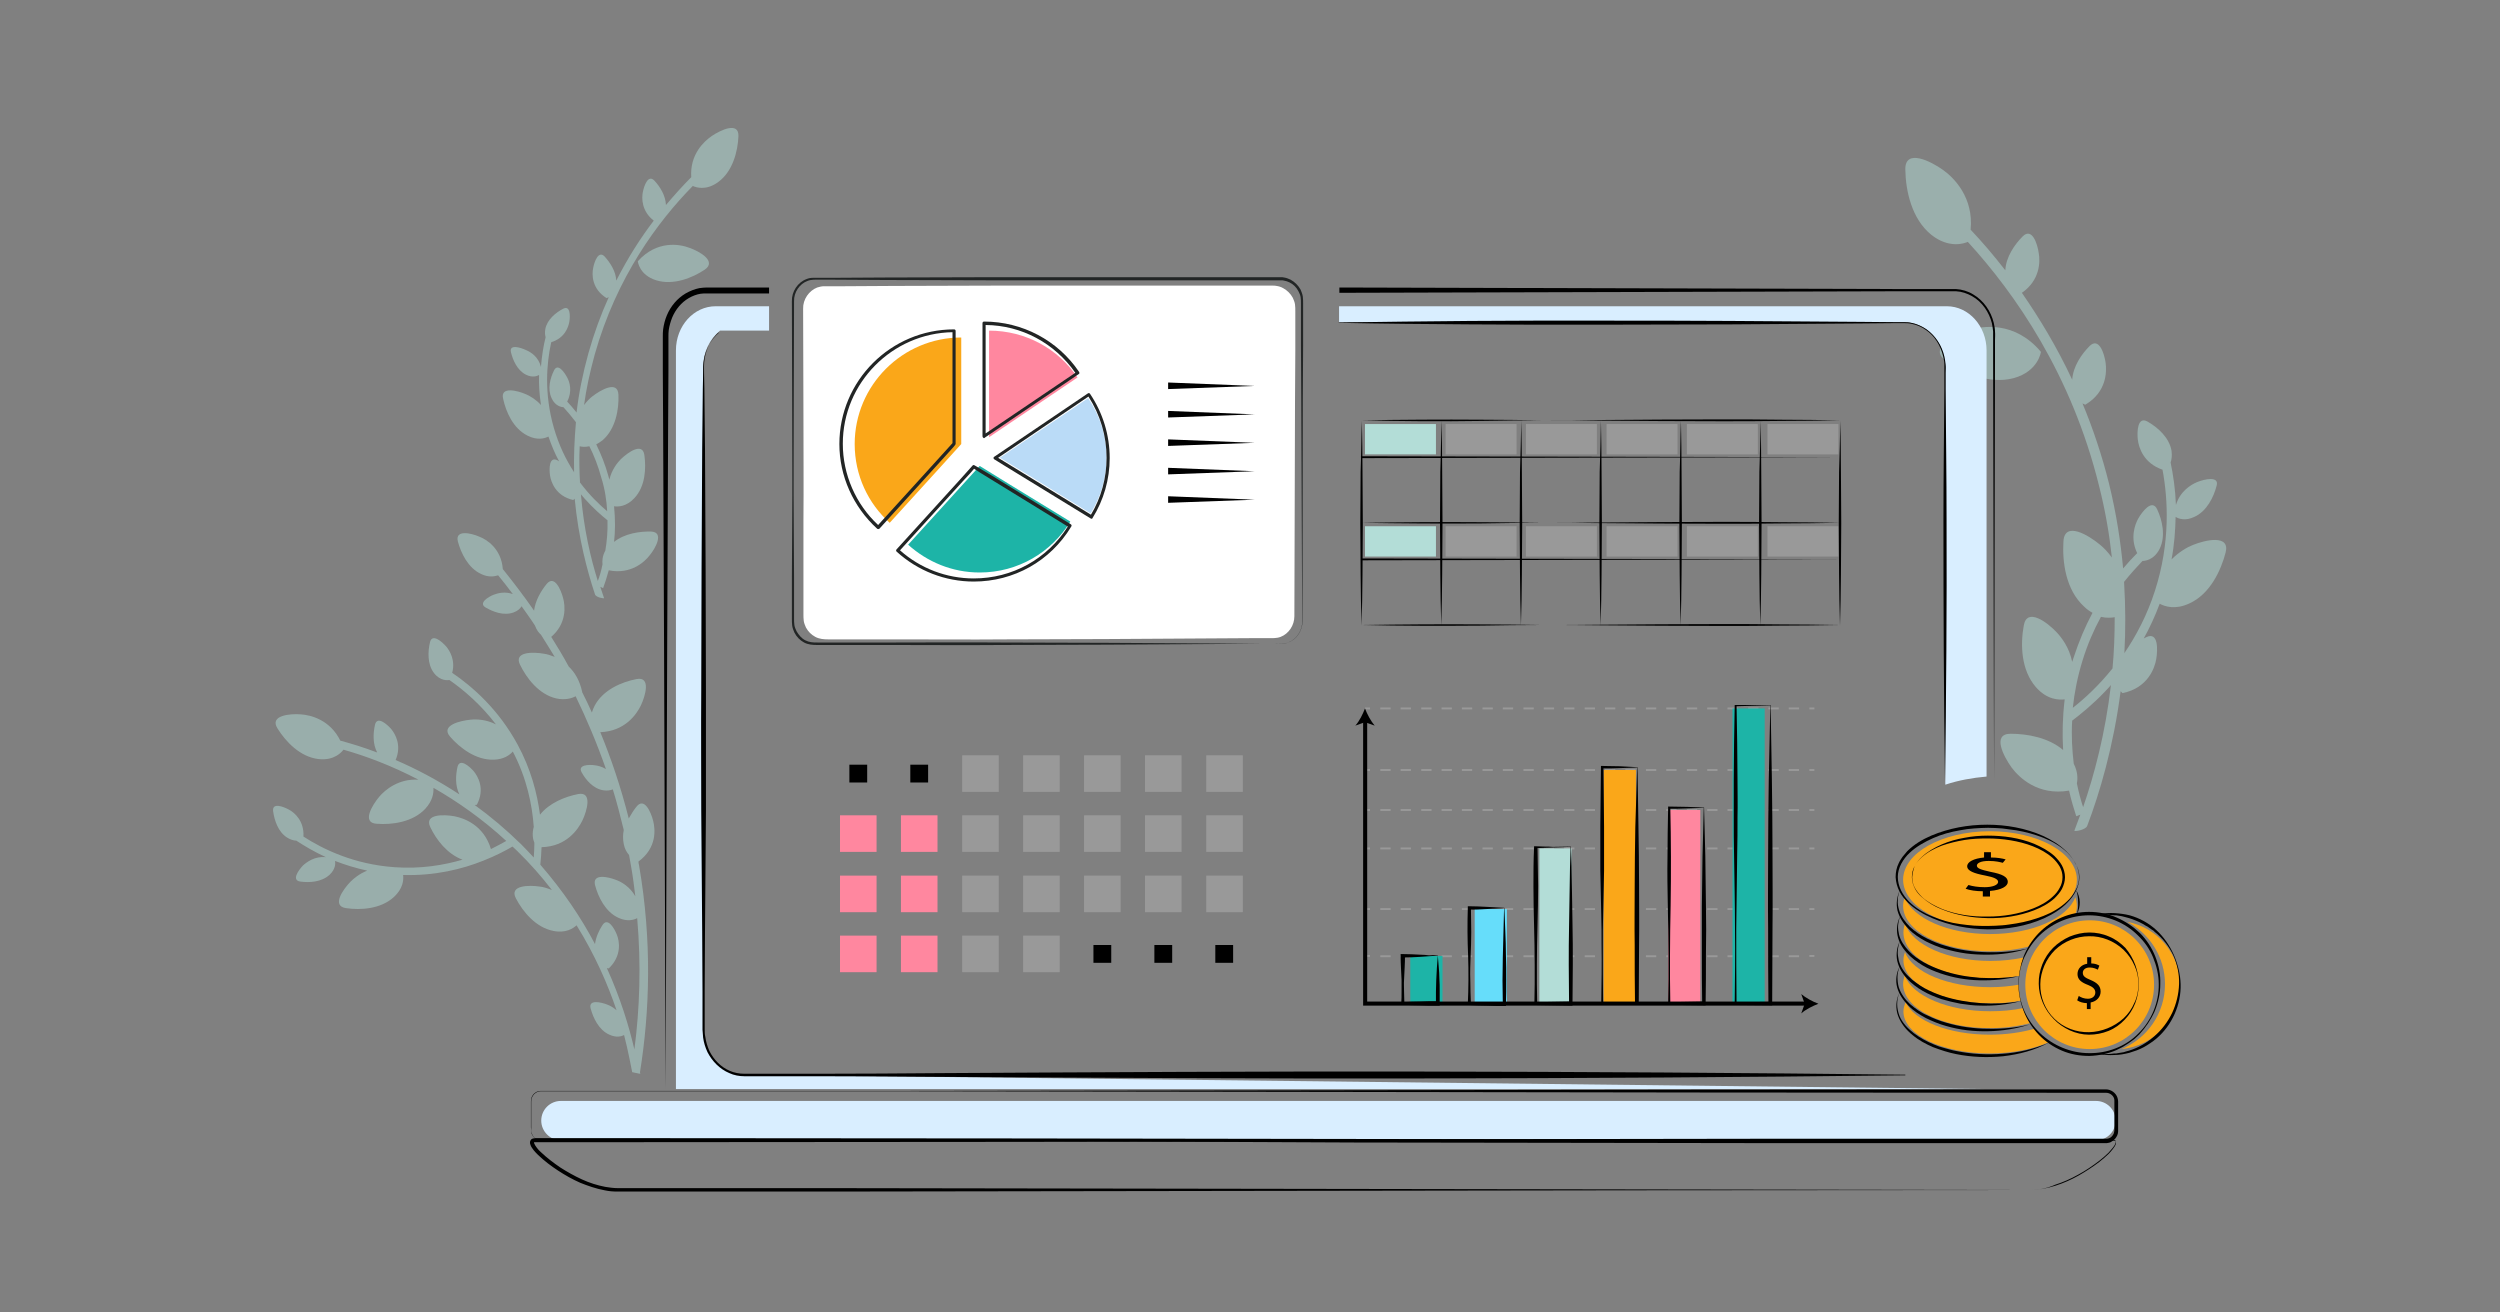 <?xml version="1.0" encoding="utf-8"?>
<!-- Generator: Adobe Illustrator 26.0.1, SVG Export Plug-In . SVG Version: 6.00 Build 0)  -->
<svg version="1.1" xmlns="http://www.w3.org/2000/svg" xmlns:xlink="http://www.w3.org/1999/xlink" x="0px" y="0px" width="800px"
	 height="420px" viewBox="0 0 800 420" style="enable-background:new 0 0 800 420;" xml:space="preserve">
<rect x="0" y="0" width="800" height="420" fill="#808080" stroke="none"/>
<style type="text/css">
	.st0{opacity:0.5;fill:#B3DDD7;}
	.st1{opacity:0.5;}
	.st2{fill:#B3DDD7;}
	.st3{fill:#D9EEFF;}
	.st4{fill:#999999;}
	.st5{fill:#1DB4A7;}
	.st6{fill:#66DDFA;}
	.st7{fill:#FAA719;}
	.st8{fill:#FF879F;}
	.st9{fill:#FFFFFF;}
	.st10{fill:#BADBF7;}
	.st11{fill:#222525;}
</style>
<g id="Layer_1">
</g>
<g id="Layer_2">
	<g>
		<path class="st0" d="M146.5,173.2c1,3.8,3.3,8.6,7.5,10.5c2.3,1.1,4.2,0.8,5.4,0.4c1.6,1.9,3.1,3.9,4.7,6
			c-2.5-0.9-4.8-0.3-6.1,0.2c-1.8,0.7-5,2.7-2.6,4.1s5.8,2.7,8.9,1.6c1.4-0.5,2.2-1.3,2.6-2c1.4,2,2.9,4,4.3,6.2
			c0.5,1.4,1.2,2.3,1.9,2.9c1.5,2.3,2.9,4.7,4.4,7.1c-1.3-0.5-2.5-0.9-3.4-1c-3.3-0.6-9.8-0.8-7.7,3.5c2.1,4.3,6,9.5,11.6,10.8
			c2.8,0.6,4.9,0,6.2-0.7c3.5,7.2,6.8,15,9.7,23.3c-1.3-0.8-2.6-1.1-3.5-1.2c-1.9-0.3-5.6-0.2-4.3,2.2c1.3,2.4,3.7,5.3,7,5.8
			c1.3,0.2,2.2,0,3-0.3c1.3,4.2,2.4,8.5,3.5,13c-0.3,1.5-0.3,3,0,4.5c0.3,1.6,1,2.7,1.7,3.5c0.2,1.1,0.4,2.2,0.6,3.4
			c0.6,3.3,1,6.5,1.4,9.8c-1.7-3-4.4-4.6-6.1-5.2c-2.5-1-7.7-2.2-6.8,1.6c1,3.8,3.3,8.6,7.5,10.5c2.8,1.3,4.9,0.7,6,0.1
			c1.3,15,0.8,29.1-0.9,42c-1.7-7.3-4.4-16.3-8.8-26c0.4,0.1,0.6,0.1,0.6,0.1c4.3-4.1,3.4-8.8,2.6-10.8c-0.8-2-2.9-5.7-4.6-3.1
			c-1.1,1.7-2.1,3.8-2.4,6.1c-4.4-8.4-10.2-17-17.5-25.4c0.2-1.6,0.3-3.5,0.4-5.6c8-0.2,11.7-5.7,13.1-8.6c1.4-3,3.3-9.3-1.4-8.4
			c-4.1,0.8-9.2,2.8-12.2,6.6c-0.9-6.8-2.9-14.6-7.2-22.5c-6.1-11.2-14.3-18.4-20.9-22.9c1.1-4-0.8-7.1-1.9-8.4
			c-1.4-1.6-4.5-4.3-5.2-1.4c-0.7,2.9-0.9,7.1,1.3,9.9c2,2.6,4.5,2.3,4.9,2.2c4.6,3.2,10,7.8,14.9,14.2c-3.1-1.6-6.3-1.7-8.1-1.5
			c-3.3,0.3-9.7,1.8-6.6,5.4c3.1,3.6,8.3,7.6,14,7.4c3.2-0.1,5-1.4,6.1-2.6c4.5,8.6,6.2,17.1,6.7,24.1c-0.6,2.2-0.3,3.9,0.2,5.1
			c0,1.7-0.1,3.2-0.2,4.7c-1.3-1.4-2.6-2.8-4-4.2c-4.9-4.8-9.9-9-14.9-12.6c0.4,0,0.7-0.1,0.7-0.1c2.7-5.1,0.3-9.1-1-10.7
			c-1.4-1.6-4.5-4.3-5.2-1.4c-0.6,2.6-0.8,6,0.6,8.8c-7-4.6-13.9-8.2-20.4-11c2-4.7-0.1-8.3-1.4-9.9c-1.4-1.6-4.5-4.3-5.2-1.4
			c-0.6,2.6-0.8,6.1,0.7,8.9c-4.2-1.6-8.1-2.8-11.8-3.8c-3.3-6.7-9.5-8.2-12.6-8.4c-3.4-0.3-10.2,0.3-7.5,4.5
			c2.6,4.2,7.2,9.1,13.1,9.8c5.1,0.6,7.5-2.3,8-3c7.1,2,15.4,5.1,24,9.6c-6.4-0.4-10.7,3.3-12.5,5.4c-2.2,2.6-5.8,8.4-0.9,8.7
			c4.9,0.4,11.6-0.5,15.6-4.8c2.4-2.6,2.7-5.1,2.6-6.7c7.7,4.4,15.7,10,23.3,17c-1.4,0.8-3.1,1.7-4.9,2.6
			c-2.3-7.7-8.6-9.9-11.7-10.5c-3.3-0.6-9.8-0.8-7.7,3.5c1.9,4,5.4,8.6,10.3,10.4c-6.2,1.8-13.5,3-21.8,2.4
			c-12.7-0.9-22.6-5.6-29.1-9.8c0.3-5-2.9-7.7-4.6-8.6c-1.8-1-5.5-2.4-5.1,0.5c0.4,2.9,1.6,6.7,4.6,8.5c1,0.6,2,0.9,2.8,0.9
			c2.6,1.7,5.8,3.6,9.5,5.3c-3.6-0.4-6.2,1.6-7.4,2.7c-1.4,1.5-3.7,4.7-0.8,5.1c2.9,0.4,6.8,0.2,9.4-2.2c1.8-1.7,1.9-3.5,1.7-4.4
			c3.1,1.2,6.6,2.3,10.3,3.1c-2.5,1-4.3,2.5-5.4,3.6c-2.3,2.4-6.1,7.7-1.4,8.4c4.7,0.7,11.2,0.3,15.4-3.6c2.9-2.7,3.1-5.5,2.9-7
			c10.2,0.3,19-1.9,25.7-4.6c3.8-1.5,6.9-3.1,9.3-4.5c0.5,0.4,0.9,0.9,1.4,1.3c4.2,4.1,7.9,8.3,11.2,12.6c-1.5-0.6-2.8-1-3.9-1.1
			c-3.3-0.5-9.9-0.5-7.6,3.8c2.2,4.2,6.3,9.3,12,10.4c3.9,0.8,6.3-0.8,7.4-1.8c5.9,9.5,10,18.9,12.8,27.2c-1-0.9-2.1-1.5-2.9-1.8
			c-2-0.8-6.2-1.8-5.4,1.2c0.8,3,2.6,6.9,6,8.4c2.2,1,3.8,0.6,4.7,0.1c1.2,4.5,2.6,11.9,2.6,11.9l2.4,0.5l0.2,0
			c0-0.2-0.1-0.3-0.1-0.5c3.1-19.4,3.9-41.8-0.3-66.2c-0.1-0.4-0.2-0.8-0.2-1.2c0,0,0,0,0,0c6-4.4,5.4-10.4,4.7-13.1
			c-0.7-2.7-2.8-7.6-5.3-4.5c-0.9,1.1-1.7,2.4-2.5,3.8c-2.5-9.9-5.6-19.1-9.1-27.6c7.9-0.3,11.6-5.7,13-8.6c1.4-3,3.3-9.3-1.4-8.4
			c-4.7,0.9-10.7,3.4-13.4,8.5c-0.4,0.8-0.7,1.5-0.9,2.2c-1-2.2-2-4.4-3.1-6.5c0,0,0-0.1,0-0.1c-0.8-3.7-2.4-6.3-4.3-8.1
			c-1.8-3.3-3.7-6.5-5.6-9.5c5-4.3,4.5-9.9,3.8-12.4c-0.7-2.7-2.8-7.6-5.3-4.5c-1.8,2.2-3.6,5.3-4,8.5c-3.4-4.9-6.8-9.3-10-13.3
			c-0.5-6.6-5.2-9.5-7.6-10.4C150.8,170.6,145.6,169.4,146.5,173.2z"/>
		<g class="st1">
			<path class="st2" d="M644.4,121c7.9-2.2,8.7-8.4,8.7-8.4c-8.3-9.9-18.7-8.4-23.2-6.9c-4.5,1.5-12.9,5.7-7.3,9.7
				C628.1,119.3,636.6,123.1,644.4,121z"/>
			<path class="st2" d="M703,154.3c-1.9,0.8-5.4,2.9-6.7,7.3c-0.2-5.2-0.9-9.7-1.7-13.6c0.3-0.9,0.5-2.1,0.3-3.7
				c-0.7-4.3-4.5-7.6-7.7-9.4c-3.2-1.8-3.4,3.2-3.1,5.8c0.3,2.5,1.8,7.5,7.9,9.6c1.8,9.6,2.5,23.4-2.4,38.7c-2.5,7.8-6,14.4-9.8,20
				c0.4-7.2,0.4-14.8-0.1-22.8c2-2.5,4-4.7,5.9-6.7c0.5,0,3.6-0.1,5.5-3.9c2-4.1,0.8-9.2-0.8-12.6c-1.6-3.5-4.8,0.7-6.1,3
				c-1.1,2-2.6,6.3-0.3,11c-1.5,1.5-3,3.1-4.5,4.9c-0.8-8.7-2.2-17.7-4.5-27.1c-2.3-9.2-5.2-17.8-8.5-25.7c0.5,0.3,0.9,0.4,0.9,0.4
				c6.8-4,6.9-10.5,6.5-13.4c-0.4-2.9-2.1-8.3-5.1-5.4c-2.6,2.6-5.3,6.5-5.6,10.8c-4.9-10.5-10.5-19.7-16.1-27.8
				c5.8-4,5.9-9.9,5.4-12.7c-0.4-2.9-2.1-8.3-5.1-5.4c-2.6,2.6-5.4,6.6-5.6,10.9c-3.8-4.9-7.5-9.2-11.1-13c1-10.3-5.3-16.6-8.8-19.1
				c-3.9-2.8-12.2-7-12.1-0.2c0.1,6.8,2,15.9,8.4,21c5.6,4.4,10.5,2.7,11.6,2.2c15.1,16.5,33.2,42.4,42,78.1
				c2,7.9,3.3,15.5,4.1,22.9c-1.3-1.8-2.7-3.2-3.8-4.1c-3.6-3-11.3-7.7-11.7-1.1c-0.4,6.6,0.7,15.5,6.6,20.9c0.9,0.9,1.8,1.5,2.7,2
				c-2.3,4.3-4.3,9-6,14.2c-0.2,0.5-0.3,1-0.5,1.5c-0.9-4.5-3.3-7.7-5-9.5c-2.9-3.1-9.5-8.1-10.5-2.1c-1.1,6-0.9,14.2,3.9,19.7
				c3.6,4.1,7.4,4.1,9.2,3.9c-0.7,5.8-0.8,11.2-0.5,16.2c-4.7-4-11.5-5.2-16.8-5.2c-6.1,0-2.2,7.3,0.3,10.8
				c2.4,3.2,8.4,9.1,18.4,7.4c0.7,3.2,1.6,6,2.3,8.2l1.3-0.5c-0.7,1.8-1.3,3.5-1.9,5.1c-0.1,0.4,3.6-0.2,4.1-1.5
				c4-10.5,8.4-25.4,10.7-43.1c0.4,0.4,0.6,0.6,0.6,0.6c8-1.6,10.3-7.9,10.8-10.9c0.5-3,0.7-8.9-3.2-7c-0.3,0.1-0.5,0.3-0.8,0.4
				c1.9-3.4,3.6-7.1,5.1-11.1c1.7,0.9,5,2,9.5-0.1c6.6-3,10.1-10.5,11.6-16.3c1.5-5.9-6.6-4-10.5-2.4c-1.8,0.7-4.4,2.2-6.8,4.6
				c0.9-4.8,1.2-9.3,1.3-13.6c0.9,0.6,3.1,1.4,6,0c4-1.8,6.2-6.4,7.1-9.9C710.3,152.2,705.4,153.3,703,154.3z M666.4,211.4
				c1.6-5.2,3.6-9.8,5.9-14c1.8,0.4,3.4,0.3,4.4,0.1c0,5.7-0.2,11.2-0.7,16.4c-4.4,5.5-9,9.7-12.7,12.6
				C663.8,221.7,664.8,216.6,666.4,211.4z M664.6,250.7c0.3-1.5,0.3-3.8-1-6.3c-0.5-4.2-0.8-8.8-0.5-13.8c2.9-2.2,6.7-5.3,10.5-9.3
				c0.6-0.7,1.3-1.3,1.9-2.1c-1.8,15.6-5.4,28.9-8.9,39.1C665.9,256.2,665.2,253.6,664.6,250.7z"/>
		</g>
		<g class="st1">
			<path class="st2" d="M210,89.7c-5.5-1.7-5.9-6.1-5.9-6.1c6.1-6.8,13.4-5.5,16.5-4.3c3.2,1.1,8.9,4.3,4.9,7
				C221.6,88.9,215.5,91.4,210,89.7z"/>
			<path class="st2" d="M163.5,112.7c0.6,2.5,2,5.8,4.8,7.2c2,1,3.5,0.5,4.2,0.1c-0.1,3,0.1,6.2,0.6,9.6c-1.6-1.8-3.4-2.8-4.7-3.4
				c-2.7-1.2-8.4-2.7-7.4,1.4c0.9,4.2,3.2,9.5,7.8,11.8c3.1,1.6,5.5,0.9,6.7,0.3c1,2.9,2.1,5.5,3.4,7.9c-0.2-0.1-0.4-0.2-0.5-0.3
				c-2.7-1.4-2.7,2.7-2.4,4.8c0.3,2.1,1.8,6.6,7.4,7.9c0,0,0.2-0.1,0.5-0.4c1.2,12.6,4,23.1,6.5,30.6c0.3,1,3,1.4,2.9,1.2
				c-0.4-1.1-0.8-2.4-1.2-3.6l0.9,0.4c0.6-1.6,1.2-3.5,1.8-5.7c7,1.4,11.4-2.6,13.1-4.8c1.9-2.3,4.7-7.4,0.5-7.6
				c-3.7-0.1-8.5,0.6-11.9,3.3c0.4-3.5,0.4-7.3,0-11.4c1.2,0.2,3.9,0.2,6.5-2.6c3.5-3.7,3.8-9.5,3.2-13.8c-0.6-4.2-5.3-0.8-7.5,1.3
				c-1.2,1.2-3,3.5-3.7,6.6c-0.1-0.4-0.2-0.7-0.3-1.1c-1-3.7-2.4-7.1-3.9-10.2c0.6-0.3,1.3-0.8,2-1.3c4.2-3.6,5.3-9.9,5.1-14.6
				c-0.2-4.7-5.7-1.5-8.3,0.5c-0.8,0.6-1.8,1.6-2.7,2.8c0.7-5.2,1.9-10.6,3.4-16.1c7-24.9,20.3-42.7,31.4-54
				c0.8,0.4,4.2,1.7,8.2-1.3c4.6-3.4,6.2-9.8,6.4-14.6c0.2-4.8-5.7-2-8.5-0.1c-2.5,1.7-7.1,5.9-6.6,13.2c-2.6,2.6-5.3,5.6-8.1,8.9
				c-0.1-3-1.9-5.9-3.7-7.8c-2-2.1-3.3,1.6-3.7,3.7c-0.4,1.9-0.4,6.1,3.5,9.1c-4.2,5.5-8.3,11.9-12,19.2c-0.1-3-2-5.8-3.7-7.7
				c-2-2.1-3.3,1.6-3.7,3.7c-0.4,2-0.5,6.6,4.3,9.6c0,0,0.3-0.1,0.7-0.3c-2.5,5.5-4.7,11.5-6.5,17.9c-1.8,6.5-3.1,12.9-3.8,19
				c-1-1.3-2.1-2.5-3-3.5c1.7-3.2,0.8-6.3,0-7.7c-0.9-1.7-3-4.7-4.2-2.3c-1.2,2.4-2.2,5.9-0.8,8.9c1.2,2.7,3.4,2.9,3.8,2.9
				c1.3,1.4,2.6,3,4,4.8c-0.5,5.6-0.7,10.9-0.6,16c-2.6-4-4.9-8.7-6.5-14.3c-3.1-10.9-2.3-20.6-0.8-27.3c4.3-1.3,5.5-4.8,5.8-6.6
				c0.3-1.8,0.3-5.3-2-4.1c-2.3,1.2-5.1,3.4-5.7,6.5c-0.2,1.1-0.1,1.9,0.1,2.6c-0.7,2.7-1.2,5.9-1.5,9.5c-0.8-3.2-3.2-4.7-4.6-5.3
				C166.4,111.1,162.9,110.1,163.5,112.7z M194.3,163.6c-2.6-2.2-5.7-5.2-8.7-9.2c-0.2-3.7-0.3-7.6-0.1-11.6c0.7,0.2,1.8,0.3,3.1,0
				c1.5,3,2.8,6.3,3.8,10C193.6,156.6,194.1,160.2,194.3,163.6z M191.3,185.9c-2.3-7.3-4.5-16.7-5.4-27.7c0.4,0.5,0.9,1,1.3,1.5
				c2.6,2.9,5.2,5.2,7.2,6.8c0.1,3.5-0.2,6.8-0.7,9.7c-1,1.8-1,3.4-0.9,4.4C192.4,182.6,191.9,184.4,191.3,185.9z"/>
		</g>
		<path class="st3" d="M622.5,117.6v133.5c4.2-1.4,8.6-2.2,13.2-2.6V112.1c0-7.7-5.7-14.1-12.7-14.1H428.5v5.1h181
			C616.7,103.2,622.5,109.7,622.5,117.6z"/>
		<path class="st3" d="M237.9,343.9c-7.1,0-12.9-6.5-12.9-14.4v-212c0-4.8,2.1-9,5.4-11.7h15.7v-7.8H229c-7,0-12.7,6.3-12.7,14.1
			v236.4h419.3L237.9,343.9z"/>
		<g>
			<rect x="436.8" y="226.4" class="st4" width="1.6" height="0.6"/>
			<path class="st4" d="M575.7,227h-3.3v-0.6h3.3V227z M569.2,227h-3.3v-0.6h3.3V227z M562.7,227h-3.3v-0.6h3.3V227z M556.1,227
				h-3.3v-0.6h3.3V227z M549.6,227h-3.3v-0.6h3.3V227z M543.1,227h-3.3v-0.6h3.3V227z M536.5,227h-3.3v-0.6h3.3V227z M530,227h-3.3
				v-0.6h3.3V227z M523.4,227h-3.3v-0.6h3.3V227z M516.9,227h-3.3v-0.6h3.3V227z M510.4,227h-3.3v-0.6h3.3V227z M503.8,227h-3.3
				v-0.6h3.3V227z M497.3,227H494v-0.6h3.3V227z M490.8,227h-3.3v-0.6h3.3V227z M484.2,227h-3.3v-0.6h3.3V227z M477.7,227h-3.3v-0.6
				h3.3V227z M471.1,227h-3.3v-0.6h3.3V227z M464.6,227h-3.3v-0.6h3.3V227z M458.1,227h-3.3v-0.6h3.3V227z M451.5,227h-3.3v-0.6h3.3
				V227z M445,227h-3.3v-0.6h3.3V227z"/>
			<rect x="579" y="226.4" class="st4" width="1.6" height="0.6"/>
		</g>
		<g>
			<rect x="436.8" y="246.1" class="st4" width="1.6" height="0.6"/>
			<path class="st4" d="M575.7,246.7h-3.3v-0.6h3.3V246.7z M569.2,246.7h-3.3v-0.6h3.3V246.7z M562.7,246.7h-3.3v-0.6h3.3V246.7z
				 M556.1,246.7h-3.3v-0.6h3.3V246.7z M549.6,246.7h-3.3v-0.6h3.3V246.7z M543.1,246.7h-3.3v-0.6h3.3V246.7z M536.5,246.7h-3.3
				v-0.6h3.3V246.7z M530,246.7h-3.3v-0.6h3.3V246.7z M523.4,246.7h-3.3v-0.6h3.3V246.7z M516.9,246.7h-3.3v-0.6h3.3V246.7z
				 M510.4,246.7h-3.3v-0.6h3.3V246.7z M503.8,246.7h-3.3v-0.6h3.3V246.7z M497.3,246.7H494v-0.6h3.3V246.7z M490.8,246.7h-3.3v-0.6
				h3.3V246.7z M484.2,246.7h-3.3v-0.6h3.3V246.7z M477.7,246.7h-3.3v-0.6h3.3V246.7z M471.1,246.7h-3.3v-0.6h3.3V246.7z
				 M464.6,246.7h-3.3v-0.6h3.3V246.7z M458.1,246.7h-3.3v-0.6h3.3V246.7z M451.5,246.7h-3.3v-0.6h3.3V246.7z M445,246.7h-3.3v-0.6
				h3.3V246.7z"/>
			<rect x="579" y="246.1" class="st4" width="1.6" height="0.6"/>
		</g>
		<g>
			<rect x="436.8" y="258.9" class="st4" width="1.6" height="0.6"/>
			<path class="st4" d="M575.7,259.5h-3.3v-0.6h3.3V259.5z M569.2,259.5h-3.3v-0.6h3.3V259.5z M562.7,259.5h-3.3v-0.6h3.3V259.5z
				 M556.1,259.5h-3.3v-0.6h3.3V259.5z M549.6,259.5h-3.3v-0.6h3.3V259.5z M543.1,259.5h-3.3v-0.6h3.3V259.5z M536.5,259.5h-3.3
				v-0.6h3.3V259.5z M530,259.5h-3.3v-0.6h3.3V259.5z M523.4,259.5h-3.3v-0.6h3.3V259.5z M516.9,259.5h-3.3v-0.6h3.3V259.5z
				 M510.4,259.5h-3.3v-0.6h3.3V259.5z M503.8,259.5h-3.3v-0.6h3.3V259.5z M497.3,259.5H494v-0.6h3.3V259.5z M490.8,259.5h-3.3v-0.6
				h3.3V259.5z M484.2,259.5h-3.3v-0.6h3.3V259.5z M477.7,259.5h-3.3v-0.6h3.3V259.5z M471.1,259.5h-3.3v-0.6h3.3V259.5z
				 M464.6,259.5h-3.3v-0.6h3.3V259.5z M458.1,259.5h-3.3v-0.6h3.3V259.5z M451.5,259.5h-3.3v-0.6h3.3V259.5z M445,259.5h-3.3v-0.6
				h3.3V259.5z"/>
			<rect x="579" y="258.9" class="st4" width="1.6" height="0.6"/>
		</g>
		<g>
			<rect x="436.8" y="271.2" class="st4" width="1.6" height="0.6"/>
			<path class="st4" d="M575.7,271.8h-3.3v-0.6h3.3V271.8z M569.2,271.8h-3.3v-0.6h3.3V271.8z M562.7,271.8h-3.3v-0.6h3.3V271.8z
				 M556.1,271.8h-3.3v-0.6h3.3V271.8z M549.6,271.8h-3.3v-0.6h3.3V271.8z M543.1,271.8h-3.3v-0.6h3.3V271.8z M536.5,271.8h-3.3
				v-0.6h3.3V271.8z M530,271.8h-3.3v-0.6h3.3V271.8z M523.4,271.8h-3.3v-0.6h3.3V271.8z M516.9,271.8h-3.3v-0.6h3.3V271.8z
				 M510.4,271.8h-3.3v-0.6h3.3V271.8z M503.8,271.8h-3.3v-0.6h3.3V271.8z M497.3,271.8H494v-0.6h3.3V271.8z M490.8,271.8h-3.3v-0.6
				h3.3V271.8z M484.2,271.8h-3.3v-0.6h3.3V271.8z M477.7,271.8h-3.3v-0.6h3.3V271.8z M471.1,271.8h-3.3v-0.6h3.3V271.8z
				 M464.6,271.8h-3.3v-0.6h3.3V271.8z M458.1,271.8h-3.3v-0.6h3.3V271.8z M451.5,271.8h-3.3v-0.6h3.3V271.8z M445,271.8h-3.3v-0.6
				h3.3V271.8z"/>
			<rect x="579" y="271.2" class="st4" width="1.6" height="0.6"/>
		</g>
		<g>
			<rect x="436.8" y="290.6" class="st4" width="1.6" height="0.6"/>
			<path class="st4" d="M575.7,291.2h-3.3v-0.6h3.3V291.2z M569.2,291.2h-3.3v-0.6h3.3V291.2z M562.7,291.2h-3.3v-0.6h3.3V291.2z
				 M556.1,291.2h-3.3v-0.6h3.3V291.2z M549.6,291.2h-3.3v-0.6h3.3V291.2z M543.1,291.2h-3.3v-0.6h3.3V291.2z M536.5,291.2h-3.3
				v-0.6h3.3V291.2z M530,291.2h-3.3v-0.6h3.3V291.2z M523.4,291.2h-3.3v-0.6h3.3V291.2z M516.9,291.2h-3.3v-0.6h3.3V291.2z
				 M510.4,291.2h-3.3v-0.6h3.3V291.2z M503.8,291.2h-3.3v-0.6h3.3V291.2z M497.3,291.2H494v-0.6h3.3V291.2z M490.8,291.2h-3.3v-0.6
				h3.3V291.2z M484.2,291.2h-3.3v-0.6h3.3V291.2z M477.7,291.2h-3.3v-0.6h3.3V291.2z M471.1,291.2h-3.3v-0.6h3.3V291.2z
				 M464.6,291.2h-3.3v-0.6h3.3V291.2z M458.1,291.2h-3.3v-0.6h3.3V291.2z M451.5,291.2h-3.3v-0.6h3.3V291.2z M445,291.2h-3.3v-0.6
				h3.3V291.2z"/>
			<rect x="579" y="290.6" class="st4" width="1.6" height="0.6"/>
		</g>
		<g>
			<rect x="436.8" y="305.6" class="st4" width="1.6" height="0.6"/>
			<path class="st4" d="M575.7,306.3h-3.3v-0.6h3.3V306.3z M569.2,306.3h-3.3v-0.6h3.3V306.3z M562.7,306.3h-3.3v-0.6h3.3V306.3z
				 M556.1,306.3h-3.3v-0.6h3.3V306.3z M549.6,306.3h-3.3v-0.6h3.3V306.3z M543.1,306.3h-3.3v-0.6h3.3V306.3z M536.5,306.3h-3.3
				v-0.6h3.3V306.3z M530,306.3h-3.3v-0.6h3.3V306.3z M523.4,306.3h-3.3v-0.6h3.3V306.3z M516.9,306.3h-3.3v-0.6h3.3V306.3z
				 M510.4,306.3h-3.3v-0.6h3.3V306.3z M503.8,306.3h-3.3v-0.6h3.3V306.3z M497.3,306.3H494v-0.6h3.3V306.3z M490.8,306.3h-3.3v-0.6
				h3.3V306.3z M484.2,306.3h-3.3v-0.6h3.3V306.3z M477.7,306.3h-3.3v-0.6h3.3V306.3z M471.1,306.3h-3.3v-0.6h3.3V306.3z
				 M464.6,306.3h-3.3v-0.6h3.3V306.3z M458.1,306.3h-3.3v-0.6h3.3V306.3z M451.5,306.3h-3.3v-0.6h3.3V306.3z M445,306.3h-3.3v-0.6
				h3.3V306.3z"/>
			<rect x="579" y="305.6" class="st4" width="1.6" height="0.6"/>
		</g>
		<rect x="451.3" y="305.9" class="st5" width="10.3" height="15.2"/>
		<rect x="471.9" y="290.9" class="st6" width="10.3" height="30.3"/>
		<rect x="492.6" y="271.5" class="st2" width="10.3" height="49.6"/>
		<rect x="513.2" y="246.4" class="st7" width="10.3" height="74.8"/>
		<rect x="533.8" y="259.2" class="st8" width="10.3" height="62"/>
		<rect x="554.4" y="226.7" class="st5" width="10.3" height="94.4"/>
		<rect x="565.6" y="135.7" class="st4" width="22.7" height="9.7"/>
		<rect x="539.8" y="135.7" class="st4" width="22.7" height="9.7"/>
		<rect x="514.1" y="135.7" class="st4" width="22.7" height="9.7"/>
		<rect x="488.3" y="135.7" class="st4" width="22.7" height="9.7"/>
		<rect x="462.6" y="135.7" class="st4" width="22.7" height="9.7"/>
		<rect x="436.8" y="135.7" class="st2" width="22.7" height="9.7"/>
		<rect x="565.6" y="168.4" class="st4" width="22.7" height="9.7"/>
		<rect x="539.8" y="168.4" class="st4" width="22.7" height="9.7"/>
		<rect x="514.1" y="168.4" class="st4" width="22.7" height="9.7"/>
		<rect x="488.3" y="168.4" class="st4" width="22.7" height="9.7"/>
		<rect x="462.6" y="168.4" class="st4" width="22.7" height="9.7"/>
		<rect x="436.8" y="168.4" class="st2" width="22.7" height="9.7"/>
		<g>
			<rect x="271.8" y="244.7" width="5.7" height="5.7"/>
			<rect x="268.8" y="260.9" class="st8" width="11.7" height="11.7"/>
			<rect x="268.8" y="280.2" class="st8" width="11.7" height="11.7"/>
			<rect x="268.8" y="299.4" class="st8" width="11.7" height="11.7"/>
			<rect x="291.3" y="244.7" width="5.7" height="5.7"/>
			<rect x="369.4" y="302.4" width="5.7" height="5.7"/>
			<rect x="349.9" y="302.4" width="5.7" height="5.7"/>
			<rect x="388.9" y="302.4" width="5.7" height="5.7"/>
			<rect x="288.3" y="260.9" class="st8" width="11.7" height="11.7"/>
			<rect x="288.3" y="280.2" class="st8" width="11.7" height="11.7"/>
			<rect x="288.3" y="299.4" class="st8" width="11.7" height="11.7"/>
			<rect x="307.9" y="241.7" class="st4" width="11.7" height="11.7"/>
			<rect x="307.9" y="260.9" class="st4" width="11.7" height="11.7"/>
			<rect x="307.9" y="280.2" class="st4" width="11.7" height="11.7"/>
			<rect x="307.9" y="299.4" class="st4" width="11.7" height="11.7"/>
			<rect x="327.4" y="241.7" class="st4" width="11.7" height="11.7"/>
			<rect x="327.4" y="260.9" class="st4" width="11.7" height="11.7"/>
			<rect x="327.4" y="280.2" class="st4" width="11.7" height="11.7"/>
			<rect x="327.4" y="299.4" class="st4" width="11.7" height="11.7"/>
			<rect x="346.9" y="241.7" class="st4" width="11.7" height="11.7"/>
			<rect x="346.9" y="280.2" class="st4" width="11.7" height="11.7"/>
			<rect x="366.4" y="241.7" class="st4" width="11.7" height="11.7"/>
			<rect x="366.4" y="260.9" class="st4" width="11.7" height="11.7"/>
			<rect x="346.9" y="260.9" class="st4" width="11.7" height="11.7"/>
			<rect x="386" y="241.7" class="st4" width="11.7" height="11.7"/>
			<rect x="386" y="260.9" class="st4" width="11.7" height="11.7"/>
			<rect x="366.4" y="280.2" class="st4" width="11.7" height="11.7"/>
			<rect x="386" y="280.2" class="st4" width="11.7" height="11.7"/>
		</g>
		<path class="st3" d="M179.5,364.9h491.2c3.5,0,6.3-2.8,6.3-6.3l0,0c0-3.5-2.8-6.3-6.3-6.3H179.5c-3.5,0-6.3,2.8-6.3,6.3l0,0
			C173.2,362,176,364.9,179.5,364.9z"/>
		<path class="st9" d="M414.2,197.2c0,2.9-1.8,5.6-4.4,6.6c-1.3,0.5-2.7,0.4-4,0.4l-4,0l-16.1,0.1l-32.2,0.2l-32.2,0.1
			c-10.7,0.1-21.5,0-32.2,0l-16.1,0l-8,0c-1.3,0-2.8-0.1-4.1-0.8c-1.3-0.7-2.3-1.7-3-3c-0.3-0.7-0.6-1.4-0.7-2.1
			c-0.1-0.7-0.1-1.5-0.1-2.2l0-4.2l0-8.5l0-17c0.1-11.3,0-22.6,0-34l-0.1-34c-0.1-3,1.9-5.8,4.5-6.8c0.7-0.2,1.4-0.4,2.1-0.4
			c0.7,0,1.3,0,2,0l4,0l16.1-0.1l32.2-0.1l64.4,0l16.1,0l8,0l1,0c0.4,0,0.7,0,1.1,0.1c0.7,0.1,1.4,0.3,2.1,0.7
			c1.3,0.7,2.4,1.8,3.1,3.1c0.3,0.7,0.6,1.4,0.7,2.1c0.1,0.7,0.1,1.5,0.1,2.2l0,4.2l0,8.5l-0.1,17L414.2,197.2z"/>
		<path d="M428.5,92l180.4,0.5l11.3,0c1.9,0,3.7,0,5.7,0c1.9,0.1,3.9,0.7,5.5,1.7c3.4,2,5.7,5.4,6.6,9.1c0.2,0.9,0.4,1.9,0.4,2.8
			c0.1,1,0,1.9,0,2.8l0,5.6l-0.1,45.1l-0.2,90.2l-0.2-90.2l-0.1-45.1l0-5.6c0-0.9,0-1.9,0-2.8c-0.1-0.9-0.2-1.8-0.4-2.7
			c-0.9-3.5-3.1-6.8-6.3-8.6c-1.6-0.9-3.3-1.5-5.2-1.6c-1.8,0-3.7,0-5.6,0l-11.3,0l-180.4,0.5V92z"/>
		<path d="M622.4,250c-0.4-27.9-0.5-55.8-0.5-83.7c0-14,0.2-27.9,0.3-41.9l0-5.2c0-0.9,0-1.7,0-2.6c0-0.9-0.2-1.7-0.4-2.6
			c-0.8-3.4-2.7-6.5-5.5-8.4c-1.4-1-3-1.7-4.7-2c-0.8-0.2-1.7-0.2-2.6-0.2l-2.6,0l-10.5,0.1l-41.9,0.3c-14,0-27.9,0.1-41.9,0.1
			l-20.9,0l-20.9-0.1c-14-0.1-27.9-0.2-41.9-0.5v-0.1c14-0.2,27.9-0.4,41.9-0.5l20.9-0.1l20.9,0c14,0,27.9,0,41.9,0.1l41.9,0.3
			l10.5,0.1l2.6,0c0.9,0,1.8,0,2.6,0.2c1.7,0.3,3.4,1.1,4.9,2.1c2.9,2.1,4.9,5.2,5.7,8.7c0.2,0.9,0.3,1.7,0.4,2.6
			c0.1,0.9,0,1.8,0,2.6l0,5.2c0.1,14,0.3,27.9,0.3,41.9c0.1,27.9-0.1,55.8-0.5,83.7H622.4z"/>
		<path d="M229.9,106.4c-2.4,2.2-3.9,5.2-4.4,8.3c-0.3,1.6-0.2,3.2-0.2,4.8l0.1,4.8l0.2,19.3l0.2,38.6l0.1,38.6
			c0,12.9,0,25.7,0,38.6l-0.3,38.6l-0.1,19.3l0,9.7l0,2.4c0,0.8,0,1.6,0.2,2.4c0.2,1.6,0.7,3.1,1.3,4.5c1.4,2.8,3.7,5.2,6.6,6.4
			c1.4,0.6,3,0.9,4.6,0.9l4.8,0l19.3,0c12.9,0,25.7-0.1,38.6-0.2c51.5-0.3,102.9-0.6,154.4-0.5l38.6,0.1l38.6,0.2l38.6,0.3l38.6,0.4
			v0.2l-38.6,0.4l-38.6,0.3l-38.6,0.2l-38.6,0.1c-51.5,0.1-102.9-0.2-154.4-0.5c-12.9-0.1-25.7-0.2-38.6-0.2l-19.3,0l-4.8,0
			c-1.6,0-3.3-0.3-4.8-1c-3.1-1.3-5.5-3.8-7-6.7c-0.7-1.5-1.2-3.1-1.4-4.7c-0.1-0.8-0.1-1.6-0.2-2.5l0-2.4l0-9.7l-0.1-19.3
			l-0.3-38.6c0-12.9-0.1-25.7,0-38.6l0.1-38.6l0.2-38.6l0.2-19.3l0.1-4.8c0-1.6,0-3.2,0.3-4.8c0.6-3.2,2.3-6.2,4.7-8.3L229.9,106.4z
			"/>
		<path d="M435.8,134.5c12.8-0.2,25.5-0.3,38.3-0.2c6.4,0,12.8,0.1,19.1,0.2c6.4,0,12.8,0,19.1-0.1c12.8-0.1,25.5-0.2,38.3-0.2
			c6.4,0,12.8,0,19.1,0.1c6.4,0,12.8,0.1,19.1,0.2c0,0,0,0,0,0c0,0,0,0,0,0c-6.4,0.1-12.8,0.2-19.1,0.2c-6.4,0.1-12.8,0.1-19.1,0.1
			c-12.8,0-25.5-0.1-38.3-0.2c-6.4-0.1-12.8-0.1-19.1-0.1c-6.4,0-12.8,0.1-19.1,0.2C461.3,134.9,448.5,134.8,435.8,134.5
			C435.7,134.6,435.7,134.6,435.8,134.5C435.7,134.5,435.7,134.5,435.8,134.5z"/>
		<path d="M435.8,146l153.2,0.3l-153.2,0.3c-0.2,0-0.3-0.1-0.3-0.3C435.4,146.1,435.6,146,435.8,146L435.8,146z"/>
		<path d="M435.8,167.3c12.8-0.2,25.5-0.3,38.3-0.2c6.4,0,12.8,0.1,19.1,0.2c6.4,0,12.8,0,19.1-0.1c12.8-0.1,25.5-0.2,38.3-0.2
			c6.4,0,12.8,0,19.1,0.1c6.4,0,12.8,0.1,19.1,0.2c0,0,0,0,0,0c0,0,0,0,0,0c-6.4,0.1-12.8,0.2-19.1,0.2c-6.4,0.1-12.8,0.1-19.1,0.1
			c-12.8,0-25.5-0.1-38.3-0.2c-6.4-0.1-12.8-0.1-19.1-0.1c-6.4,0-12.8,0.1-19.1,0.2C461.3,167.6,448.5,167.5,435.8,167.3
			C435.7,167.3,435.7,167.3,435.8,167.3C435.7,167.3,435.7,167.3,435.8,167.3z"/>
		<path d="M435.8,134.6c0.1,5.5,0.2,10.9,0.2,16.4l0.1,16.4l-0.1,16.4l-0.1,8.2l-0.2,8.2l-0.2-8.2l-0.1-8.2l-0.1-16.4l0.1-16.4
			C435.6,145.5,435.6,140,435.8,134.6z"/>
		<path d="M461.3,134.6c0.1,5.5,0.2,10.9,0.2,16.4l0.1,16.4l-0.1,16.4l-0.1,8.2l-0.2,8.2l-0.2-8.2l-0.1-8.2l-0.1-16.4l0.1-16.4
			C461.1,145.5,461.1,140,461.3,134.6z"/>
		<path d="M486.8,134.6c0.1,5.5,0.2,10.9,0.2,16.4l0.1,16.4l-0.1,16.4l-0.1,8.2l-0.2,8.2l-0.2-8.2l-0.1-8.2l-0.1-16.4l0.1-16.4
			C486.6,145.5,486.7,140,486.8,134.6z"/>
		<path d="M512.3,134.6c0.1,5.5,0.2,10.9,0.2,16.4l0.1,16.4l-0.1,16.4l-0.1,8.2l-0.2,8.2l-0.2-8.2l-0.1-8.2l-0.1-16.4l0.1-16.4
			C512.1,145.5,512.2,140,512.3,134.6z"/>
		<path d="M537.9,134.6c0.1,5.5,0.2,10.9,0.2,16.4l0.1,16.4l-0.1,16.4l-0.1,8.2l-0.2,8.2l-0.2-8.2l-0.1-8.2l-0.1-16.4l0.1-16.4
			C537.7,145.5,537.7,140,537.9,134.6z"/>
		<path d="M563.4,134.6c0.1,5.5,0.2,10.9,0.2,16.4l0.1,16.4l-0.1,16.4l-0.1,8.2l-0.2,8.2l-0.2-8.2l-0.1-8.2l-0.1-16.4l0.1-16.4
			C563.2,145.5,563.3,140,563.4,134.6z"/>
		<path d="M588.9,134.6c0.1,5.5,0.2,10.9,0.2,16.4l0.1,16.4l-0.1,16.4l-0.1,8.2l-0.2,8.2l-0.2-8.2l-0.1-8.2l-0.1-16.4l0.1-16.4
			C588.7,145.5,588.8,140,588.9,134.6z"/>
		<path d="M435.8,178.7l153.2,0.3l-153.2,0.3c-0.2,0-0.3-0.1-0.3-0.3C435.4,178.9,435.6,178.7,435.8,178.7L435.8,178.7z"/>
		<path d="M435.8,200c12.8-0.2,25.5-0.3,38.3-0.2c6.4,0,12.8,0.1,19.1,0.2c6.4,0,12.8,0,19.1-0.1c12.8-0.1,25.5-0.2,38.3-0.2
			c6.4,0,12.8,0,19.1,0.1c6.4,0,12.8,0.1,19.1,0.2c0,0,0,0,0,0c0,0,0,0,0,0c-6.4,0.1-12.8,0.2-19.1,0.2c-6.4,0.1-12.8,0.1-19.1,0.1
			c-12.8,0-25.5-0.1-38.3-0.2c-6.4-0.1-12.8-0.1-19.1-0.1c-6.4,0-12.8,0.1-19.1,0.2C461.3,200.3,448.5,200.3,435.8,200
			C435.7,200.1,435.7,200,435.8,200C435.7,200,435.7,200,435.8,200z"/>
		<g>
			<polygon points="578,321.8 436.2,321.8 436.2,230.6 437.5,230.6 437.5,320.5 578,320.5 			"/>
			<g>
				<path d="M436.8,226.7c-0.7,1.8-1.8,4.1-3.1,5.5l3.1-1.1l3.1,1.1C438.7,230.8,437.5,228.6,436.8,226.7z"/>
			</g>
			<g>
				<path d="M581.9,321.2c-1.8,0.7-4.1,1.8-5.5,3.1l1.1-3.1l-1.1-3.1C577.8,319.3,580,320.5,581.9,321.2z"/>
			</g>
		</g>
		<path d="M460.1,305.8l-2.9,0.2l-2.8,0.2c-1.8,0.1-3.6,0.2-5.4,0.2l0.6-0.6c0,2.6-0.2,5.1-0.3,7.7c-0.1,1.3,0,2.6,0,3.8
			c0,1.3,0.1,2.6,0.1,3.8l-0.4-0.4c1.9-0.1,3.7-0.2,5.6-0.2l2.8-0.1c0.9,0,1.9,0,2.8,0l-0.7,0.7c0-1.2,0-2.5,0-3.7
			c0-1.2,0.1-2.5,0.1-3.8c0.1-1.3,0.1-2.6,0.2-3.9L460.1,305.8z M460.1,305.7c0.1,1.2,0.2,2.4,0.3,3.7c0.1,1.3,0.2,2.5,0.2,3.8
			c0.1,1.3,0.1,2.6,0.1,3.9c0,1.3,0,2.6,0,4l0,0.7l-0.7,0c-0.9,0-1.9,0-2.8,0l-2.8-0.1c-1.9,0-3.7-0.1-5.6-0.2l-0.4,0l0-0.3
			c0.1-1.3,0.1-2.6,0.1-3.8c0-1.3,0-2.6,0-3.8c-0.1-2.6-0.3-5.1-0.3-7.7l0-0.6h0.6c1.9,0,3.9,0.1,5.7,0.2c0.9,0,1.9,0.1,2.8,0.2
			C458.4,305.6,459.3,305.6,460.1,305.7z"/>
		<path d="M481.3,290.6l-5.7,0.3c-1.8,0.1-3.6,0.2-5.4,0.2l0.5-0.5c0,2.6,0.1,5.1,0.1,7.7c0,2.6-0.1,5.1-0.2,7.7
			c-0.1,2.6-0.2,5.1-0.1,7.7c0,2.6,0.1,5.1,0.2,7.7l-0.4-0.4c1.9-0.1,3.7-0.1,5.6-0.2c1.9,0,3.7-0.1,5.6-0.1l-0.6,0.6
			c0-2.5-0.1-5-0.1-7.5c0-2.5,0.1-5,0.1-7.5c0.1-2.5,0.1-5.1,0.2-7.7L481.3,290.6z M481.4,290.5c0.1,2.4,0.2,4.9,0.3,7.5
			c0.1,2.5,0.2,5.1,0.2,7.7c0.1,2.6,0.1,5.2,0.1,7.8c0,2.6,0,5.2-0.1,7.8l0,0.6l-0.6,0c-1.9,0-3.7,0-5.6-0.1c-1.9,0-3.7-0.1-5.6-0.2
			l-0.4,0l0-0.3c0.1-2.6,0.2-5.1,0.2-7.7c0-2.6,0-5.1-0.1-7.7c-0.1-2.6-0.2-5.1-0.2-7.7c0-2.6,0-5.1,0.1-7.7l0-0.5l0.5,0
			c1.9,0,3.8,0.1,5.7,0.2L481.4,290.5z"/>
		<path d="M502.6,271l-5.6,0.2c-0.9,0-1.8,0.1-2.7,0.1l-2.7,0.1l0.4-0.4c0.1,4.2,0.1,8.4,0.2,12.5c0,4.2-0.1,8.4-0.2,12.5
			c-0.1,4.2-0.2,8.4-0.2,12.5l0,6.3l0.1,6.3l-0.4-0.4l5.6-0.1l5.6-0.1l-0.6,0.6l-0.1-12.4c0-4.1,0-8.3,0.1-12.4l0.2-12.5l0.1-6.3
			L502.6,271z M502.7,270.9l0.2,6.1l0.1,6.2l0.2,12.6c0.1,4.2,0.1,8.4,0.1,12.7l-0.1,12.7l0,0.6l-0.6,0l-5.6-0.1l-5.6-0.1l-0.4,0
			l0-0.3l0.1-6.3l0-6.3c0-4.2-0.1-8.4-0.2-12.5c-0.1-4.2-0.2-8.4-0.2-12.5c0-4.2,0-8.4,0.2-12.5l0-0.4l0.4,0l2.8,0.1
			c0.9,0,1.9,0,2.8,0.1L502.7,270.9z"/>
		<path d="M523.9,245.6l-5.6,0.2c-1.8,0.1-3.7,0.1-5.5,0.1l0.3-0.3l0.1,9.5l0.1,9.5l0,4.7l0,4.7l0,4.7l-0.1,4.7l-0.2,9.5
			c-0.1,3.2-0.1,6.3-0.1,9.5c0,6.3,0,12.6,0.1,18.9l-0.4-0.4l11.1-0.2l-0.5,0.5c-0.1-6.3-0.1-12.5-0.1-18.8c-0.1-6.2,0-12.5,0-18.8
			c0-6.3,0.1-12.6,0.2-18.9L523.9,245.6z M524,245.5l0.3,18.7c0.1,6.3,0.2,12.6,0.2,18.9c0,6.3,0.1,12.7,0,19c0,6.4-0.1,12.7-0.1,19
			l0,0.5l-0.5,0l-11.1-0.2l-0.4,0l0-0.3c0.1-6.3,0.2-12.6,0.1-18.9c0-3.2,0-6.3-0.1-9.5l-0.2-9.5l-0.1-4.7l0-4.7l0-4.7l0-4.7
			l0.1-9.5l0.1-9.5l0-0.3l0.3,0c1.9,0,3.8,0.1,5.7,0.1L524,245.5z"/>
		<path d="M545.2,258.5l-5.6,0.2c-1.8,0.1-3.7,0.1-5.5,0.1l0.4-0.4c0.1,5.2,0.2,10.4,0.2,15.7c0,5.2,0,10.4-0.1,15.7
			c-0.1,5.2-0.2,10.4-0.2,15.7l0,7.8l0.1,7.8l-0.4-0.4c3.7-0.1,7.4-0.1,11.1-0.2l-0.5,0.5c-0.1-5.2-0.1-10.4-0.1-15.5
			c0-5.2,0-10.3,0-15.5l0.2-15.7L545.2,258.5z M545.3,258.4l0.2,7.7l0.2,7.8l0.2,15.7c0.1,5.2,0.1,10.5,0,15.8
			c0,5.3,0,10.5-0.1,15.8l0,0.5l-0.5,0c-3.7,0-7.4-0.1-11.1-0.2l-0.4,0l0-0.3l0.1-7.8l0-7.8c0-5.2-0.1-10.4-0.2-15.7
			c-0.1-5.2-0.2-10.4-0.1-15.7c0-5.2,0.1-10.4,0.2-15.7l0-0.4l0.4,0c1.9,0,3.8,0.1,5.7,0.1L545.3,258.4z"/>
		<path d="M566.5,225.7l-11.1,0.3l0.3-0.3l0.2,11.9l0.1,11.9c0,4,0.1,8,0,11.9c0,4,0,8-0.1,11.9c-0.1,8-0.2,15.9-0.3,23.9
			c0,8,0,15.9,0.1,23.9l-0.4-0.4l11.1-0.1l-0.5,0.5c-0.1-7.9-0.1-15.8-0.1-23.8c-0.1-7.9,0-15.8,0-23.7c0-7.9,0.1-15.9,0.2-23.9
			L566.5,225.7z M566.6,225.6l0.4,23.7c0.1,7.9,0.2,15.9,0.2,23.9c0,8,0.1,16,0,24c0,8-0.1,16-0.1,24l0,0.5l-0.5,0l-11.1-0.1l-0.4,0
			l0-0.3c0.1-8,0.2-15.9,0.1-23.9c0-8-0.2-15.9-0.3-23.9c-0.1-4-0.1-8-0.1-11.9c0-4,0-8,0-11.9l0.1-11.9l0.2-11.9l0-0.3l0.3,0
			L566.6,225.6z"/>
		<ellipse class="st7" cx="636.8" cy="281.5" rx="27.8" ry="15.5"/>
		<g>
			<path d="M634.5,286.9v-1.7c-2.1,0-4.2-0.3-5.5-0.8l0.9-1.2c1.3,0.4,3.1,0.7,5.2,0.7c2.5,0,4.3-0.7,4.3-1.7c0-0.9-1.4-1.5-4-2
				c-3.7-0.7-5.9-1.5-5.9-3c0-1.4,2.1-2.5,5.4-2.8v-1.7h2.2v1.7c2.1,0,3.6,0.3,4.7,0.6l-0.9,1.1c-0.8-0.2-2.2-0.6-4.5-0.6
				c-2.8,0-3.8,0.8-3.8,1.5c0,0.9,1.3,1.3,4.4,2c3.7,0.7,5.5,1.6,5.5,3.2c0,1.4-2,2.6-5.7,2.9v1.8H634.5z"/>
		</g>
		<g>
			<circle class="st7" cx="668.7" cy="315.1" r="20.6"/>
			<path class="st7" d="M680.8,295c7.1,3.8,12,11.3,12,19.9c0,9.4-5.7,17.4-13.9,20.8c10.5-1,18.7-9.8,18.7-20.5
				C697.6,305.2,690.3,296.8,680.8,295z"/>
			<g>
				<path d="M667.8,323V321c-1.2,0-2.4-0.4-3.1-0.9l0.5-1.4c0.7,0.5,1.8,0.9,2.9,0.9c1.4,0,2.4-0.8,2.4-2c0-1.1-0.8-1.8-2.3-2.4
					c-2.1-0.8-3.4-1.7-3.4-3.5c0-1.7,1.2-3,3.1-3.3v-2.1h1.3v2c1.2,0,2.1,0.4,2.6,0.7l-0.5,1.3c-0.4-0.2-1.3-0.7-2.6-0.7
					c-1.6,0-2.2,0.9-2.2,1.7c0,1.1,0.8,1.6,2.5,2.3c2.1,0.9,3.2,1.9,3.2,3.7c0,1.6-1.1,3.1-3.2,3.5v2.1H667.8z"/>
			</g>
		</g>
		<path class="st7" d="M651,329.2c-4.2,1.2-9.1,1.9-14.3,1.9c-13.2,0-24.2-4.5-26.9-10.4c-0.4,1-0.7,1.9-0.7,3
			c0,7.4,12.4,13.4,27.6,13.4c7.3,0,14-1.4,18.9-3.6C653.9,332.2,652.3,330.8,651,329.2z"/>
		<path class="st7" d="M647.3,322.6c-3.2,0.7-6.8,1-10.5,1c-13.5,0-24.8-4.9-27.3-11.4c-0.3,0.9-0.5,1.8-0.5,2.7
			c0,7.8,12.4,14.1,27.8,14.1c4.6,0,9-0.6,12.9-1.6C648.7,325.9,647.9,324.3,647.3,322.6z"/>
		<path class="st7" d="M646,315.1c-2.8,0.5-5.9,0.8-9.1,0.8c-13.6,0-24.9-4.8-27.3-11.2c-0.3,0.8-0.5,1.7-0.5,2.6
			c0,7.6,12.5,13.8,27.9,13.8c3.4,0,6.7-0.3,9.7-0.9C646.2,318.5,646,316.8,646,315.1z"/>
		<path class="st7" d="M647.6,306.4c-3.3,0.7-6.9,1.1-10.7,1.1c-13.6,0-24.9-5.1-27.3-11.9c-0.3,0.9-0.5,1.8-0.5,2.8
			c0,8.1,12.5,14.7,27.9,14.7c3.2,0,6.3-0.3,9.2-0.8C646.4,310.3,646.9,308.3,647.6,306.4z"/>
		<path class="st7" d="M664,292.8c0.4-0.9,0.6-1.9,0.6-2.9c0-0.9-0.2-1.9-0.5-2.8c-2.5,6.7-13.7,11.8-27.3,11.8
			c-13.5,0-24.8-5.1-27.3-11.8c-0.3,0.9-0.5,1.8-0.5,2.8c0,8,12.4,14.5,27.8,14.5c4.6,0,8.9-0.6,12.8-1.6
			C652.7,297.8,657.9,294.1,664,292.8z"/>
		<path d="M665.4,280.7c0,1.5-0.4,3-1.1,4.4c-0.7,1.4-1.6,2.6-2.7,3.7c-2.1,2.2-4.8,3.8-7.6,5.1c-5.6,2.5-11.8,3.5-17.9,3.5
			c-6.1-0.1-12.2-1.2-17.8-3.6c-2.8-1.2-5.5-2.8-7.7-4.9c-1.1-1.1-2.1-2.3-2.8-3.7c-0.7-1.4-1.1-2.9-1.2-4.5c0-1.6,0.3-3.1,1-4.5
			c0.3-0.7,0.8-1.4,1.2-2c0.5-0.6,1-1.2,1.5-1.8c2.2-2.2,4.9-3.8,7.7-5c5.7-2.4,11.8-3.5,17.9-3.5c6.1,0,12.3,1.1,17.9,3.6
			c2.8,1.3,5.4,2.9,7.6,5.1c1.1,1.1,2,2.3,2.7,3.7C665,277.7,665.4,279.2,665.4,280.7z M665.3,280.7c0-1.5-0.4-3-1.1-4.3
			c-0.7-1.3-1.6-2.5-2.7-3.6c-2.2-2.1-4.9-3.6-7.6-4.7c-2.8-1.1-5.7-1.9-8.7-2.4c-1.5-0.2-3-0.4-4.5-0.6c-1.5-0.1-3-0.2-4.5-0.2
			c-1.5,0-3,0.1-4.5,0.2c-1.5,0.1-3,0.3-4.5,0.6c-3,0.5-5.9,1.3-8.6,2.5c-2.7,1.2-5.4,2.7-7.5,4.7c-1.1,1-2,2.2-2.7,3.5
			c-0.7,1.3-1.1,2.8-1.1,4.2c0,3,1.5,5.8,3.6,7.9c2.1,2.1,4.8,3.7,7.6,4.8c2.8,1.2,5.7,2,8.7,2.4c1.5,0.2,3,0.4,4.5,0.5
			c1.5,0.1,3,0.1,4.5,0.1c1.5,0,3-0.1,4.5-0.2c1.5-0.1,3-0.4,4.5-0.6c3-0.5,5.9-1.3,8.7-2.4c2.8-1.1,5.4-2.6,7.6-4.7
			c1.1-1,2-2.2,2.7-3.6C664.9,283.7,665.3,282.2,665.3,280.7z"/>
		<path d="M611.9,280.7c0,1.2,0.3,2.5,0.9,3.5c0.6,1.1,1.4,2,2.3,2.9c1.9,1.7,4.1,2.8,6.4,3.8c4.6,1.8,9.6,2.5,14.6,2.4
			c4.9,0,9.9-0.8,14.5-2.6c2.3-0.9,4.5-2.1,6.3-3.8c0.9-0.8,1.7-1.8,2.2-2.8c0.6-1,0.9-2.2,0.9-3.4c0-1.2-0.3-2.3-0.9-3.4
			c-0.6-1-1.4-2-2.3-2.8c-1.8-1.6-4-2.8-6.3-3.7c-2.3-0.9-4.7-1.5-7.1-1.9c-2.4-0.4-4.9-0.6-7.4-0.6c-2.5,0-4.9,0.1-7.4,0.5
			c-2.4,0.4-4.9,1-7.2,1.8c-2.3,0.9-4.5,2-6.4,3.7c-0.9,0.8-1.8,1.8-2.3,2.8C612.3,278.2,612,279.5,611.9,280.7z M611.8,280.7
			c0-1.3,0.3-2.5,0.9-3.6c0.6-1.1,1.4-2.1,2.3-2.9c1.8-1.7,4.1-3,6.4-4c2.3-1,4.8-1.7,7.2-2.1c2.5-0.5,5-0.7,7.5-0.7
			c5,0,10.1,0.7,14.8,2.6c2.3,1,4.6,2.2,6.5,3.9c0.9,0.9,1.8,1.9,2.4,3c0.6,1.1,1,2.5,1,3.8c0,1.3-0.4,2.6-1,3.8
			c-0.6,1.1-1.5,2.1-2.4,3c-1.9,1.7-4.2,2.9-6.5,3.8c-4.7,1.8-9.8,2.6-14.8,2.5c-5-0.1-10-0.9-14.7-2.8c-2.3-0.9-4.5-2.2-6.4-3.9
			c-0.9-0.8-1.8-1.8-2.3-2.9C612.2,283.2,611.8,282,611.8,280.7z"/>
		<path d="M649,303.5c-4.3,1.4-8.7,2-13.2,2c-2.2,0-4.5-0.1-6.7-0.4c-2.2-0.3-4.4-0.8-6.6-1.4c-2.2-0.6-4.3-1.5-6.3-2.5
			c-2-1.1-3.9-2.3-5.5-4c-1.6-1.6-2.9-3.6-3.5-5.8c-0.5-2.2-0.2-4.6,0.8-6.6c-0.4,1-0.7,2.1-0.7,3.2c-0.1,1.1,0.1,2.2,0.4,3.2
			c0.6,2.1,2,3.9,3.5,5.4c1.6,1.5,3.4,2.7,5.4,3.7c2,1,4,1.8,6.1,2.4c4.2,1.3,8.6,1.9,13.1,2C640.2,304.8,644.6,304.5,649,303.5z"/>
		<path d="M664.4,284.9c1.4,2.2,1.5,5.3,0.2,7.6c0.3-1.3,0.5-2.5,0.4-3.8C665,287.4,664.8,286.1,664.4,284.9z"/>
		<path d="M646,312.4c-4.1,1-8.3,1.4-12.5,1.3c-4.2-0.1-8.4-0.8-12.5-2.2c-2-0.7-4-1.5-5.8-2.6c-1.8-1.1-3.6-2.4-5-4
			c-1.5-1.6-2.6-3.5-3-5.6c-0.4-2.1-0.1-4.3,0.9-6.2c-0.4,1-0.6,2-0.7,3c-0.1,1,0.1,2.1,0.3,3c0.5,2,1.7,3.7,3.1,5.2
			c1.4,1.5,3.1,2.7,4.9,3.7c1.8,1,3.7,1.8,5.7,2.5c2,0.7,4,1.2,6,1.6c2,0.4,4.1,0.6,6.2,0.8C637.6,313.1,641.8,313,646,312.4z"/>
		<path d="M646.5,320.4c-4.1,1.1-8.4,1.5-12.7,1.4c-2.1,0-4.3-0.3-6.4-0.6c-2.1-0.4-4.2-0.9-6.2-1.5c-2-0.7-4-1.5-5.9-2.6
			c-0.9-0.5-1.8-1.1-2.7-1.8c-0.9-0.7-1.7-1.4-2.4-2.2c-1.5-1.6-2.6-3.5-3.1-5.7c-0.4-2.1-0.1-4.4,0.9-6.3c-0.4,1-0.6,2-0.7,3.1
			c-0.1,1,0.1,2.1,0.3,3.1c0.5,2,1.7,3.8,3.2,5.2c0.7,0.7,1.5,1.4,2.4,2c0.8,0.6,1.7,1.2,2.6,1.7c1.8,1,3.8,1.8,5.8,2.5
			c4,1.3,8.1,2,12.3,2.3C638.1,321.3,642.3,321.1,646.5,320.4z"/>
		<path d="M649.6,327.8c-4.3,1.4-8.8,2.1-13.4,2.2c-4.5,0.1-9.1-0.4-13.5-1.7c-2.2-0.6-4.3-1.5-6.4-2.5c-2-1.1-4-2.3-5.6-4
			c-1.6-1.6-3-3.6-3.6-5.8c-0.6-2.2-0.3-4.7,0.8-6.7c-0.4,1-0.7,2.2-0.7,3.3c0,1.1,0.1,2.2,0.4,3.3c0.7,2.1,2,3.9,3.6,5.4
			c0.8,0.7,1.7,1.4,2.6,2c0.9,0.6,1.9,1.2,2.9,1.6c2,1,4.1,1.8,6.2,2.4c2.1,0.6,4.3,1.1,6.5,1.4c2.2,0.3,4.4,0.5,6.7,0.5
			C640.7,329.3,645.2,328.9,649.6,327.8z"/>
		<path d="M655.5,333.7c-4.4,2.4-9.4,3.7-14.5,4.3c-5,0.5-10.2,0.3-15.1-0.7c-2.5-0.5-4.9-1.3-7.3-2.2c-2.3-1-4.6-2.2-6.6-3.9
			c-2-1.6-3.7-3.7-4.6-6.1c-0.9-2.4-0.7-5.2,0.4-7.4c-0.5,1.2-0.7,2.4-0.7,3.7c0,1.2,0.3,2.5,0.7,3.6c0.9,2.3,2.7,4.1,4.6,5.6
			c2,1.5,4.2,2.7,6.4,3.6c1.1,0.5,2.3,0.9,3.5,1.2c1.2,0.3,2.4,0.7,3.6,0.9c4.9,1,9.9,1.3,14.9,0.9c1.2-0.1,2.5-0.2,3.7-0.4
			c1.2-0.2,2.5-0.4,3.7-0.7C650.8,335.5,653.2,334.7,655.5,333.7z"/>
		<path d="M684.4,314.9c0,4.2-1.5,8.3-4.5,11.4c-1.4,1.5-3.2,2.8-5.2,3.6c-2,0.8-4.1,1.2-6.2,1.2c-2.1,0-4.2-0.5-6.2-1.4
			c-1.9-0.9-3.7-2.1-5.1-3.6c-1.5-1.5-2.7-3.3-3.5-5.2c-0.8-1.9-1.3-4-1.3-6.1c-0.1-4.2,1.6-8.5,4.6-11.5c1.5-1.5,3.3-2.7,5.3-3.6
			c2-0.8,4.1-1.3,6.3-1.3c2.1,0,4.3,0.4,6.3,1.3c2,0.8,3.7,2.1,5.2,3.6C682.9,306.6,684.4,310.8,684.4,314.9z M684.3,314.9
			c0-2.1-0.4-4.1-1.3-6c-0.8-1.9-2.1-3.6-3.5-5c-3-2.8-7-4.4-11-4.3c-4,0-8,1.6-10.9,4.4c-1.4,1.4-2.6,3.1-3.4,5
			c-0.8,1.9-1.3,3.9-1.3,5.9c-0.1,4.1,1.5,8.2,4.5,11.1c2.9,2.9,7.1,4.4,11.1,4.3c4-0.1,8-1.7,11-4.4c1.5-1.4,2.7-3.1,3.5-5
			C683.9,319.1,684.3,317,684.3,314.9z"/>
		<path d="M646,314.9c0,2.9,0.6,5.9,1.8,8.6c1.2,2.7,2.9,5.1,5,7.1c4.2,4,9.9,6.4,15.7,6.4c5.8,0.1,11.7-2.1,15.8-6.3
			c4.2-4.1,6.6-10,6.5-15.8c0-2.9-0.7-5.8-1.8-8.5c-1.1-2.7-2.8-5.1-4.9-7.1c-4.1-4.1-9.8-6.4-15.6-6.4c-5.8,0-11.5,2.3-15.7,6.3
			c-2.1,2-3.8,4.5-5,7.1C646.6,309,646,312,646,314.9z M645.9,314.9c0-3,0.6-5.9,1.6-8.7c1.1-2.8,2.7-5.3,4.8-7.5
			c2.1-2.2,4.6-3.9,7.4-5.1c2.8-1.2,5.8-1.8,8.8-1.8c3,0,6.1,0.6,8.8,1.8c2.8,1.2,5.3,2.9,7.5,5c2.1,2.1,3.8,4.7,4.9,7.5
			c1.1,2.8,1.7,5.8,1.6,8.8c0,3-0.7,6-1.8,8.7c-1.2,2.7-2.9,5.2-4.9,7.4l-1.6,1.5l-1.8,1.3c-0.6,0.4-1.3,0.8-1.9,1.2
			c-0.7,0.3-1.3,0.7-2,1c-2.7,1.2-5.7,1.8-8.7,1.9c-3,0-6-0.5-8.8-1.7c-2.8-1.2-5.3-2.9-7.4-5.1c-2.1-2.2-3.7-4.7-4.8-7.5
			C646.5,320.8,645.9,317.9,645.9,314.9z"/>
		<path d="M671.9,292.5c1.6-0.3,3.2-0.4,4.8-0.3c1.6,0.1,3.2,0.3,4.8,0.7c3.2,0.9,6.1,2.5,8.5,4.7c2.4,2.2,4.3,5,5.6,7.9
			c1.3,3,2.1,6.2,2.2,9.4c0.2,6.5-2.7,13.1-7.7,17.4l-0.5,0.4l-0.5,0.4l-1,0.7c-0.7,0.5-1.4,0.9-2.1,1.3c-0.7,0.4-1.5,0.7-2.2,1
			l-1.2,0.4c-0.4,0.1-0.8,0.3-1.2,0.4c-1.6,0.4-3.2,0.7-4.8,0.7c-1.6,0.1-3.3,0-4.8-0.3l0-0.1c0.8,0.1,1.6,0.1,2.4,0.1
			c0.8,0,1.6-0.1,2.4-0.2l0.6,0c0.2,0,0.4-0.1,0.6-0.1l1.2-0.2c0.2,0,0.4-0.1,0.6-0.1l0.6-0.2l1.1-0.3c3-0.9,5.8-2.6,8.1-4.6
			c2.4-2.1,4.3-4.6,5.7-7.5c1.3-2.8,2.1-6,2.2-9.2c0.1-3.2-0.6-6.4-1.9-9.3c-1.4-2.9-3.4-5.4-5.9-7.4l-0.4-0.4l-0.5-0.3l-1-0.7
			c-0.3-0.3-0.7-0.4-1-0.6l-1-0.6c-0.7-0.4-1.4-0.7-2.1-1c-0.7-0.3-1.5-0.6-2.2-0.8l-1.1-0.3c-0.4-0.1-0.8-0.2-1.2-0.3l-1.2-0.2
			l-0.6-0.1l-0.6,0c-0.8,0-1.6-0.2-2.4-0.2c-0.8,0-1.6,0-2.4,0.1L671.9,292.5z"/>
		<g>
			<path class="st8" d="M344.8,120.8c-6.1-9.1-16.5-15-28.3-15v34.1L344.8,120.8z"/>
			<path class="st10" d="M349,164.3c3.2-5.2,5.1-11.3,5.1-17.8c0-7.1-2.2-13.7-5.9-19.1l-28.3,19.1C320,146.4,335.5,156,349,164.3z"
				/>
			<path class="st5" d="M313.5,149.1c0,0-12.3,13.5-22.9,25.2c6.1,5.5,14.1,8.9,22.9,8.9c12.3,0,23-6.5,29-16.3
				C329,158.7,313.5,149.1,313.5,149.1z"/>
			<path class="st7" d="M307.6,108c-18.8,0-34.1,15.3-34.1,34.1c0,10,4.3,19,11.2,25.2c10.7-11.7,22.9-25.2,22.9-25.2V108z"/>
		</g>
		<path class="st11" d="M416.8,198.8c0,3-1.9,5.9-4.6,6.8c-1.3,0.6-2.8,0.4-4.2,0.4l-4.2,0l-16.7,0.1l-33.5,0.2l-33.5,0.1
			c-11.2,0.1-22.3,0-33.5,0l-16.7,0l-8.4,0c-1.4,0-2.9-0.1-4.2-0.8c-1.3-0.7-2.4-1.8-3.1-3.2c-0.3-0.7-0.6-1.4-0.7-2.2
			c-0.1-0.8-0.1-1.5-0.1-2.3l0-4.4l0-8.8l0.1-17.7c0.1-11.8,0-23.6,0-35.3l-0.1-35.3c-0.1-3.1,1.9-6.1,4.7-7.1
			c0.7-0.3,1.4-0.4,2.1-0.4c0.7,0,1.4,0,2.1,0l4.2,0l16.7-0.1l33.5-0.1l67,0l16.7,0l8.4,0l1,0c0.4,0,0.8,0,1.1,0.1
			c0.7,0.1,1.5,0.4,2.1,0.7c1.3,0.7,2.5,1.9,3.2,3.2c0.3,0.7,0.6,1.5,0.7,2.2c0.1,0.8,0.1,1.6,0.1,2.3l0,4.4l0,8.8l-0.1,17.7
			L416.8,198.8z M416.7,198.8l-0.3-70.7l-0.1-17.7l0-8.8l0-4.4c0-0.8,0-1.4-0.1-2.1c-0.1-0.7-0.4-1.3-0.7-1.9
			c-0.6-1.2-1.6-2.2-2.8-2.8c-0.6-0.3-1.2-0.5-1.8-0.6c-0.3-0.1-0.6-0.1-1-0.1l-1,0l-8.4,0l-16.7,0l-67,0l-33.5-0.1l-16.7-0.1
			l-4.2,0c-1.4,0-2.8-0.1-4,0.4c-2.5,0.9-4.4,3.6-4.3,6.5l-0.1,35.3c0,11.8-0.1,23.6,0,35.3l0.1,17.7l0,8.8l0,4.4
			c0,0.7,0,1.5,0.1,2.1c0.1,0.7,0.4,1.4,0.7,2c0.7,1.2,1.6,2.3,2.8,2.9c0.6,0.3,1.2,0.5,1.9,0.6c0.6,0.1,1.3,0.1,2,0.1l8.4,0l16.7,0
			c11.2,0,22.3-0.1,33.5,0l33.5,0.1l33.5,0.2l16.7,0.1l4.2,0c1.4,0,2.8,0.1,4.1-0.4C414.9,204.6,416.8,201.7,416.7,198.8z"/>
		<path class="st11" d="M314.9,140.2c-0.1,0-0.2,0-0.2-0.1c-0.2-0.1-0.3-0.3-0.3-0.5v-36.2c0-0.3,0.2-0.5,0.5-0.5
			c12.2,0,23.6,6,30.4,16.1c0.1,0.1,0.1,0.3,0.1,0.4c0,0.1-0.1,0.3-0.2,0.3l-30,20.3C315.1,140.1,315,140.2,314.9,140.2z M315.4,104
			v34.7l28.7-19.4C337.5,109.8,326.9,104.1,315.4,104z"/>
		<path class="st11" d="M349.3,166c-0.1,0-0.2,0-0.3-0.1l-20.4-12.5c-6.1-3.7-10.4-6.4-10.4-6.4c-0.2-0.1-0.2-0.3-0.3-0.4
			c0-0.2,0.1-0.3,0.2-0.4l30-20.3c0.2-0.2,0.6-0.1,0.7,0.1c4.1,6.1,6.3,13.2,6.3,20.6c0,6.8-1.9,13.4-5.5,19.2
			C349.6,165.9,349.5,166,349.3,166z M319.4,146.5c1.1,0.7,3.7,2.3,9.8,6l19.9,12.2c3.3-5.5,5-11.8,5-18.2c0-7-2-13.7-5.8-19.6
			L319.4,146.5z"/>
		<path class="st11" d="M311.6,186.1c-9.1,0-17.9-3.4-24.7-9.6c-0.2-0.2-0.2-0.5,0-0.7l11-12.1c7.1-7.8,13.2-14.5,13.3-14.7
			c0.1-0.1,0.2-0.2,0.4-0.2c0.1,0,0.1,0,5.8,3.4l25.3,15.6c0.1,0.1,0.2,0.2,0.2,0.3c0,0.1,0,0.3-0.1,0.4
			C336.1,179.6,324.4,186.1,311.6,186.1z M288,176.1c6.5,5.8,14.9,9,23.6,9c12.3,0,23.5-6.2,30.1-16.6l-24.9-15.3
			c-2.6-1.6-4.4-2.7-5.1-3.2c-0.5,0.6-1.5,1.8-3.6,4L288,176.1z"/>
		<path class="st11" d="M281.1,169.3c-0.1,0-0.3,0-0.4-0.1c-7.7-7-12.1-16.9-12.1-27.1c0-20.3,16.5-36.7,36.7-36.7
			c0.3,0,0.5,0.2,0.5,0.5l0,36.2c-0.1,0.3-0.6,0.9-2.9,3.4l-21.5,23.7C281.4,169.2,281.2,169.3,281.1,169.3
			C281.1,169.3,281.1,169.3,281.1,169.3z M304.9,106.3c-19.4,0.3-35.2,16.2-35.2,35.7c0,9.8,4.1,19.3,11.3,26l14.1-15.5
			c5.1-5.6,9-9.9,9.7-10.7V106.3z"/>
		<polygon points="373.8,122.4 401.5,123.5 373.8,124.5 		"/>
		<polygon points="373.8,131.5 401.5,132.6 373.8,133.6 		"/>
		<polygon points="373.8,140.6 401.5,141.7 373.8,142.7 		"/>
		<polygon points="373.8,149.7 401.5,150.8 373.8,151.8 		"/>
		<polygon points="373.8,158.8 401.5,159.9 373.8,160.9 		"/>
		<path d="M649.9,380.8c2.7,0,5.3-0.6,7.9-1.4c2.5-0.8,5-1.9,7.3-3.2c2.3-1.3,4.6-2.8,6.7-4.4c1-0.8,2.1-1.7,3-2.6
			c0.5-0.5,0.9-1,1.3-1.5c0.4-0.5,0.8-1.1,1-1.7c0-0.2,0-0.3,0-0.5c0-0.2-0.2-0.3-0.3-0.4c-0.3-0.2-0.6-0.1-1-0.1l-2,0l-4,0l-8,0
			l-16,0l-64,0l-128.1,0.2l-128.1,0.2l-128.1,0.1l-16,0l-8,0l-2,0c-0.2,0-0.3,0-0.4,0c-0.1,0-0.2,0-0.2,0c0,0,0-0.1,0,0
			c0,0,0,0.1,0,0.3c0.2,0.5,0.5,1,0.9,1.5c0.4,0.5,0.8,1,1.3,1.4c1.9,1.8,4,3.4,6.2,4.9c2.2,1.4,4.5,2.7,6.9,3.8
			c2.4,1.1,4.9,1.9,7.5,2.4c1.3,0.2,2.6,0.4,3.9,0.4l4,0l64,0l128.1,0.2l128.1,0.2L649.9,380.8z M649.9,380.8l-128.1,0.1l-128.1,0.2
			l-128.1,0.2l-64,0l-4,0c-1.4,0-2.7-0.1-4.1-0.4c-2.7-0.5-5.3-1.4-7.8-2.4c-2.5-1.1-4.8-2.4-7.1-3.9c-2.3-1.5-4.4-3.1-6.4-5
			c-0.5-0.5-1-1-1.4-1.5c-0.4-0.6-0.9-1.1-1.1-1.9c-0.1-0.2-0.1-0.4-0.1-0.7c0-0.3,0.2-0.7,0.4-0.9c0.5-0.4,1-0.3,1.4-0.4l2,0l8,0
			l16,0l128.1,0.1l128.1,0.2l128.1,0.2l64,0l16,0l8,0l4,0l2,0c0.3,0,0.7,0,1,0.1c0.2,0.1,0.3,0.2,0.3,0.4c0,0.2,0,0.3,0,0.5
			c-0.2,0.7-0.6,1.2-1,1.7c-0.4,0.5-0.9,1-1.3,1.5c-0.9,0.9-2,1.8-3,2.6c-2.1,1.6-4.3,3.1-6.7,4.4c-2.3,1.3-4.8,2.4-7.3,3.2
			C655.2,380.2,652.5,380.8,649.9,380.8z"/>
		<path d="M246.1,93.9l-17.7,0l-2.2,0c-0.7,0-1.4,0-2,0.1c-1.3,0.2-2.6,0.7-3.8,1.4c-2.4,1.4-4.2,3.6-5.3,6.2
			c-0.5,1.3-0.9,2.6-1.1,4c-0.1,0.7-0.1,1.4-0.1,2.1l0,2.2l0,8.8l-0.1,17.7l-0.3,70.7L213,348.5l-0.5-141.4l-0.3-70.7l-0.1-17.7
			l0-8.8l0-2.2c0-0.7,0-1.5,0.1-2.3c0.2-1.5,0.6-3.1,1.2-4.5c1.2-2.9,3.3-5.4,6-7c1.4-0.8,2.9-1.4,4.4-1.7c0.8-0.1,1.6-0.2,2.4-0.2
			l2.2,0l17.7,0V93.9z"/>
		<path d="M173.2,364.9l130.1-0.1l130.1-0.2l130.1-0.2l65,0l32.5,0l8.1,0l4.1,0l0.5,0l0.3,0l0.2,0c0.3,0,0.5-0.1,0.8-0.2
			c0.5-0.2,0.9-0.6,1.2-1.1c0.1-0.2,0.3-0.5,0.3-0.8c0.1-0.3,0.1-0.5,0.1-0.9l0-2l0-4.1l0-2l0-1c0-0.3,0-0.5-0.1-0.8
			c-0.3-1-1.4-1.8-2.5-1.8l-130.1-0.1l-130.1-0.2l-130.1-0.2l-65,0l-32.5,0l-8.1,0l-4.1,0c-0.3,0-0.7,0-1,0c-0.3,0-0.7,0.1-1,0.2
			c-0.6,0.3-1.2,0.7-1.5,1.3c-0.4,0.6-0.5,1.3-0.5,1.9l0,2l0,4.1l0,2c0,0.7-0.1,1.4,0.2,2C170.5,363.9,171.8,364.9,173.2,364.9z
			 M173.2,364.9c-1.4,0-2.7-0.9-3.1-2.2c-0.2-0.7-0.1-1.3-0.2-2l0-2l0-4.1l0-2c0-0.7,0.1-1.4,0.5-2c0.3-0.6,0.9-1,1.5-1.3
			c0.3-0.1,0.6-0.2,1-0.2c0.3,0,0.7,0,1,0l4.1,0l8.1,0l32.5,0l65,0l130.1-0.2l130.1-0.2l130.1-0.1c1.6,0,3.2,1.1,3.7,2.7
			c0.1,0.4,0.2,0.8,0.2,1.2l0,1l0,2l0,4.1l0,2c0,0.3,0,0.8-0.1,1.2c-0.1,0.4-0.3,0.8-0.5,1.1c-0.4,0.7-1.1,1.2-1.8,1.6
			c-0.4,0.2-0.8,0.2-1.2,0.3l-0.3,0l-0.3,0l-0.5,0l-4.1,0l-8.1,0l-32.5,0l-65,0l-130.1-0.2L303.2,365L173.2,364.9z"/>
	</g>
</g>
</svg>
